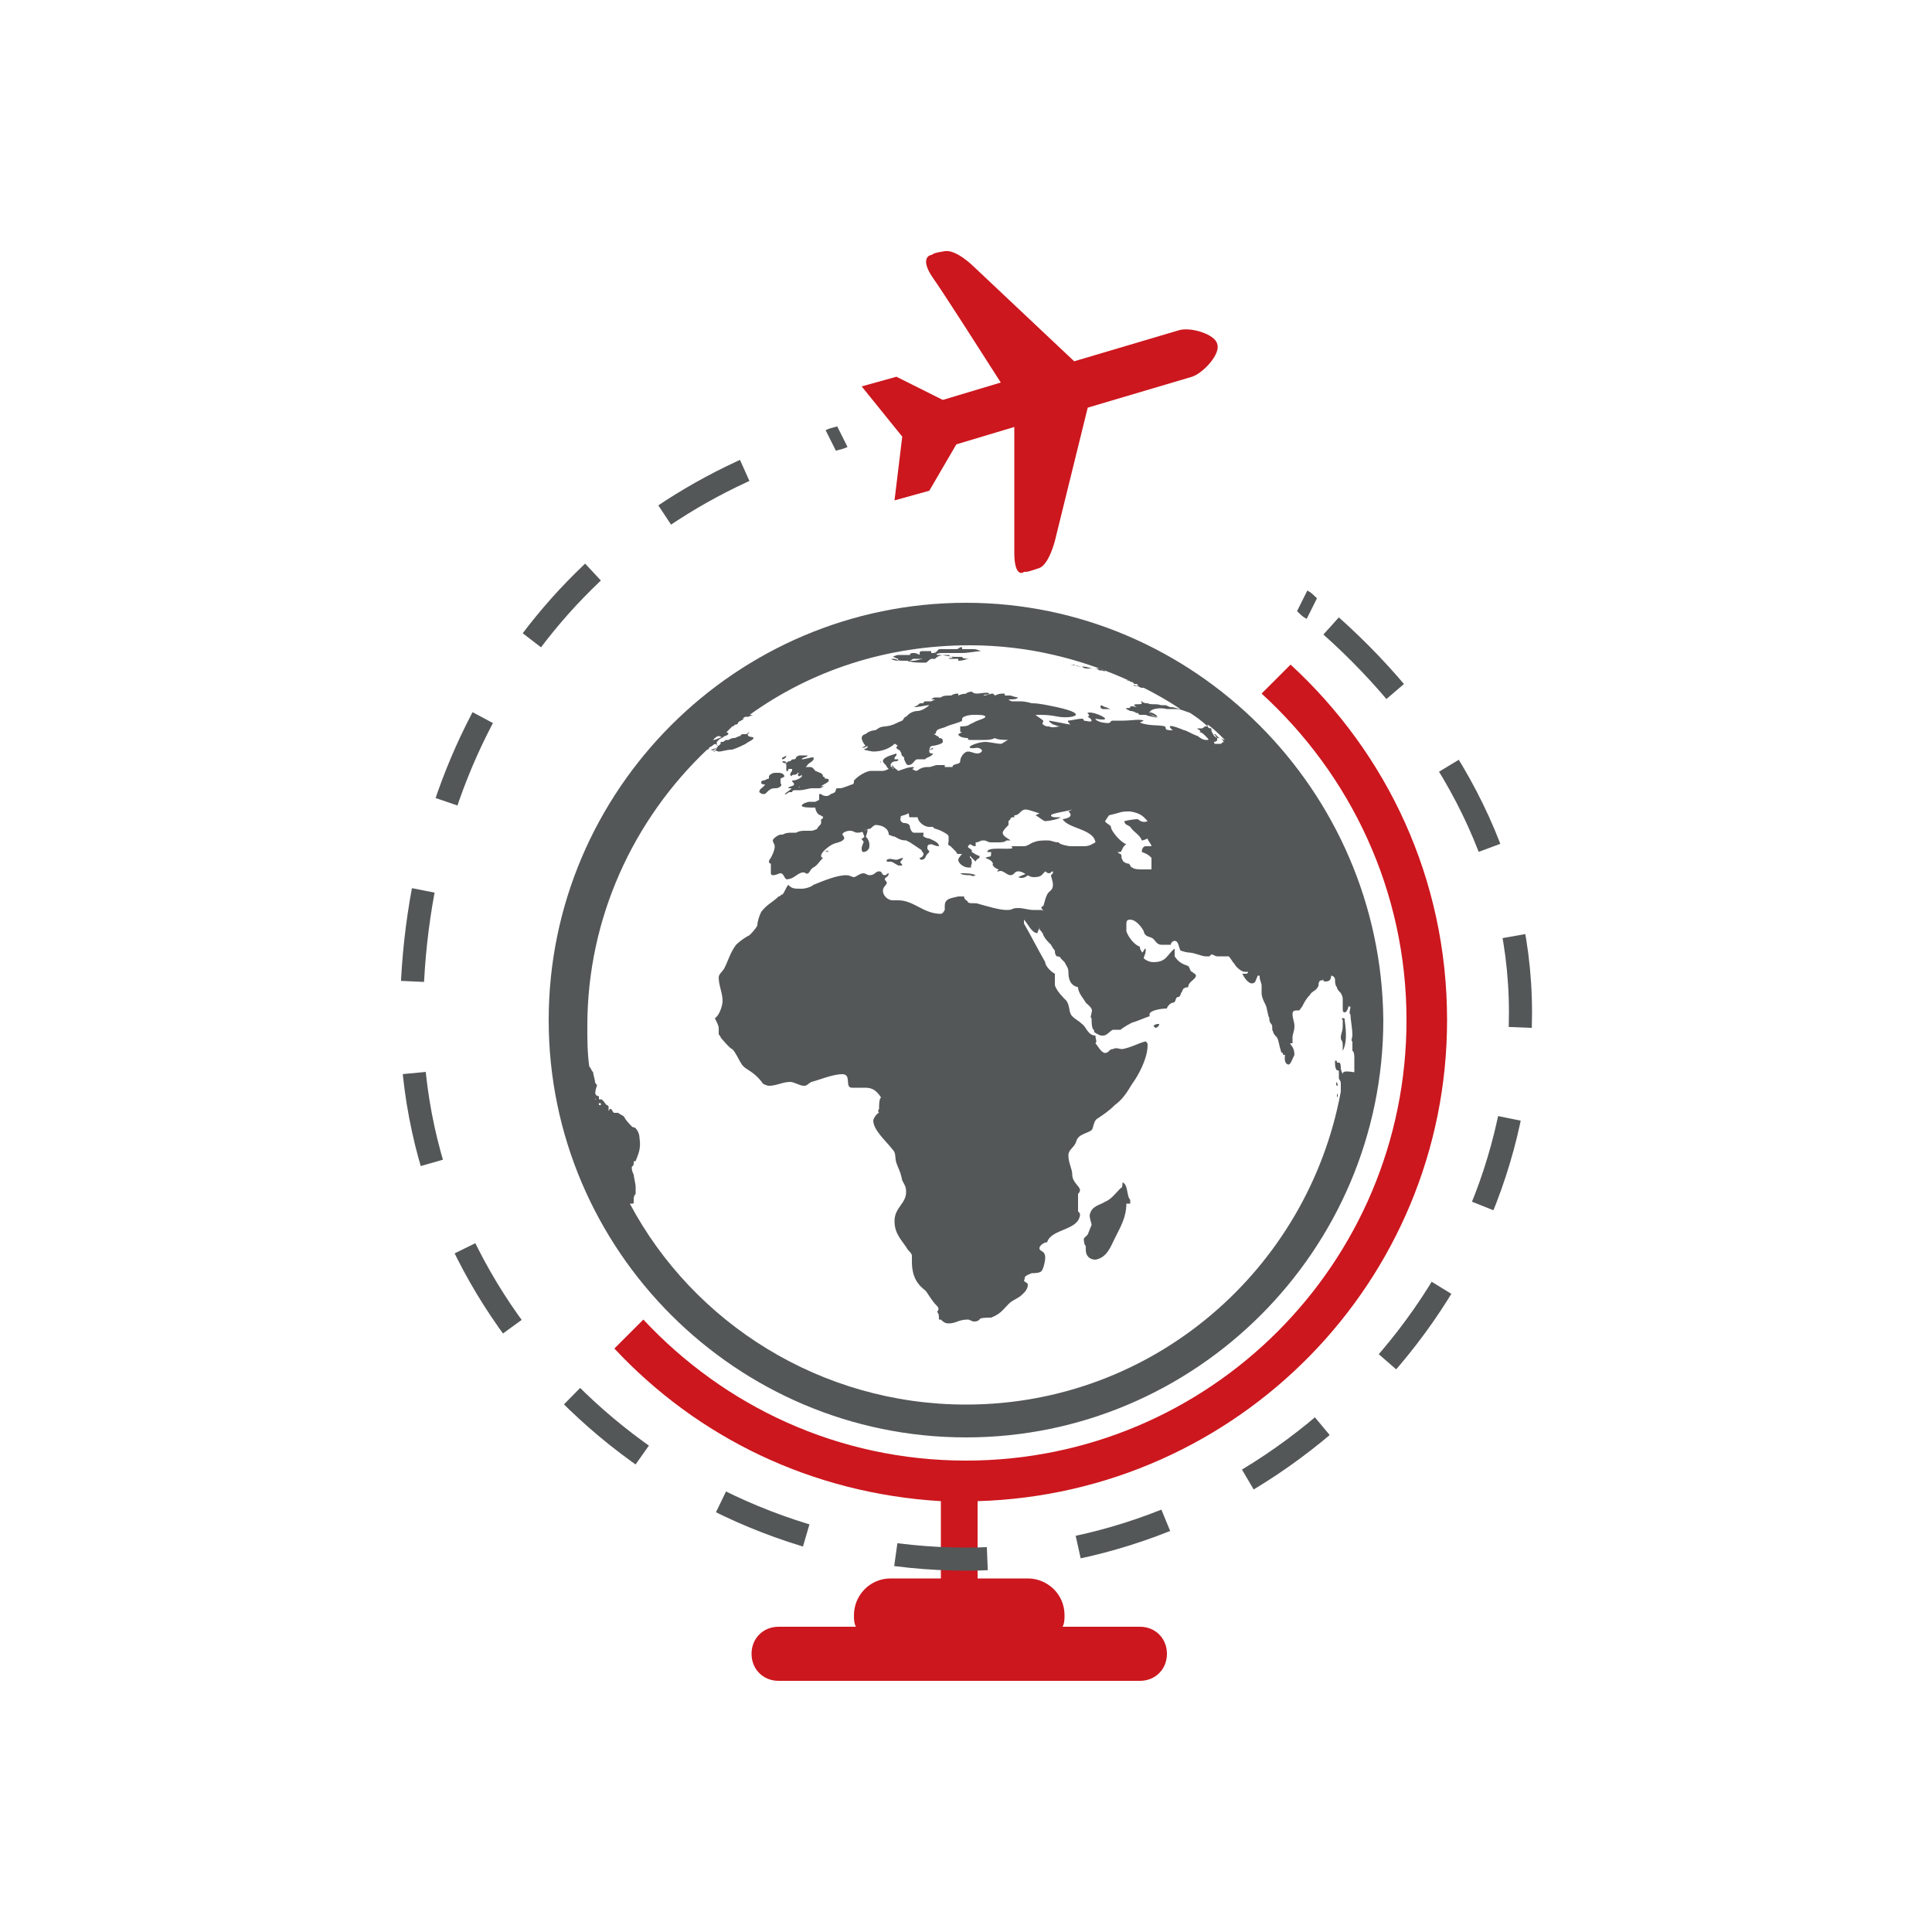 <?xml version="1.0" encoding="utf-8"?>
<!-- Generator: Adobe Illustrator 18.1.1, SVG Export Plug-In . SVG Version: 6.00 Build 0)  -->
<svg version="1.1" id="Layer_1" xmlns="http://www.w3.org/2000/svg" xmlns:xlink="http://www.w3.org/1999/xlink" x="0px" y="0px"
	 viewBox="0 0 100 100" style="enable-background:new 0 0 100 100;" xml:space="preserve">
<style type="text/css">
	.st0{fill:#545758;}
	.st1{fill:#CC171E;}
	.st2{fill:none;stroke:#545758;stroke-width:1.195;stroke-miterlimit:10;}
	.st3{fill:none;stroke:#545758;stroke-width:1.195;stroke-miterlimit:10;stroke-dasharray:4.747,4.747;}
</style>
<g>
	<path class="st1" d="M74.9,52.8c0-7.3-3.1-13.8-8.1-18.4l-1.5,1.5c4.6,4.2,7.5,10.2,7.5,16.9c0,12.6-10.2,22.8-22.8,22.8
		c-6.6,0-12.5-2.8-16.7-7.3l-1.5,1.5c4.3,4.6,10.2,7.5,16.9,7.9v4h-2.6c-1.1,0-1.9,0.9-1.9,1.9c0,0.2,0,0.4,0.1,0.6h-4
		c-0.8,0-1.4,0.6-1.4,1.4s0.6,1.4,1.4,1.4H59c0.8,0,1.4-0.6,1.4-1.4s-0.6-1.4-1.4-1.4h-4c0.1-0.2,0.1-0.4,0.1-0.6
		c0-1.1-0.9-1.9-1.9-1.9h-2.6v-4C64.1,77.3,74.9,66.3,74.9,52.8z"/>
	<g>
		<g>
			<g>
				<path class="st2" d="M67.4,31.1c0.2,0.1,0.3,0.3,0.5,0.4"/>
				<path class="st3" d="M68.9,32.4c5.6,5,9.8,11.9,9.8,20c0,15.4-13.4,28.3-28.7,28.3c-15.4,0-28.7-12.5-28.7-27.9
					c0-14.9,8.5-26.1,21.1-29.9"/>
				<path class="st2" d="M43,22.8c0.2-0.1,0.4-0.1,0.6-0.2"/>
			</g>
		</g>
	</g>
	<path class="st1" d="M53.8,29.4c0.5-0.2,0.8-1.4,0.8-1.4l1.7-6.9l5.4-1.6c0.6-0.2,1.5-1.2,1.3-1.7c-0.1-0.5-1.4-0.9-2-0.7l-5.4,1.6
		l-5.2-4.9c0,0-0.9-0.9-1.5-0.8c-0.6,0.1-0.5,0.1-0.7,0.2c-0.1,0-0.6,0.2,0.1,1.2c0.5,0.7,2.8,4.3,3.5,5.4l-3,0.9l-2.4-1.2L44.6,20
		l2.1,2.6l-0.4,3.3l1.8-0.5l1.4-2.4l3-0.9c0,1.3,0,5.6,0,6.5c0,1.2,0.4,1.1,0.5,1C53.2,29.6,53.2,29.6,53.8,29.4z"/>
	<g>
		<path class="st0" d="M58.2,34.9C58.3,34.9,58.3,34.9,58.2,34.9C58.3,34.9,58.3,34.9,58.2,34.9z"/>
		<path class="st0" d="M58.3,35L58.3,35L58.3,35L58.3,35z"/>
		<path class="st0" d="M58.1,61.2c0,0.1,0,0.3-0.1,0.3c-0.2,0.2-0.5,0.6-0.8,0.7c-0.3,0.2-0.7,0.2-0.8,0.7c0,0.2,0.1,0.4,0.1,0.5
			l-0.2,0.5l-0.2,0.2c0,0.1,0,0.3,0.1,0.4c0,0.1,0,0.1,0,0.2c0,0.3,0.2,0.5,0.5,0.5c0.6-0.1,0.8-0.7,1-1.1c0.3-0.6,0.6-1.1,0.6-1.8
			c0,0,0.1,0,0.2,0c0,0,0-0.1,0-0.2C58.3,61.9,58.4,61.3,58.1,61.2z"/>
		<path class="st0" d="M66.5,54.8c0,0.2,0.1,0.3,0.2,0.3s0.2-0.3,0.3-0.5c0-0.4-0.2-0.5-0.3-0.7C66.6,54.2,66.5,54.4,66.5,54.8z"/>
		<path class="st0" d="M69.2,56.6c0,0.1,0,0.2,0,0.2C69.3,56.7,69.2,56.6,69.2,56.6S69.2,56.5,69.2,56.6
			C69.2,56.5,69.2,56.5,69.2,56.6L69.2,56.6z"/>
		<path class="st0" d="M69.2,56.2c0.1,0,0-0.1,0-0.2l0,0l0,0C69.1,56.1,69.2,56.2,69.2,56.2z"/>
		<path class="st0" d="M59.3,36.7L59.3,36.7L59.3,36.7z"/>
		<path class="st0" d="M69.3,54.2C69.3,54.2,69.4,54.2,69.3,54.2L69.3,54.2z"/>
		<path class="st0" d="M63,38.2c0.1,0,0.1,0,0.2,0.1c-0.1-0.1-0.2-0.2-0.3-0.3c0,0,0,0-0.1,0C62.9,38,62.9,38.1,63,38.2z"/>
		<path class="st0" d="M56.9,34.7L56.9,34.7L56.9,34.7L56.9,34.7z"/>
		<path class="st0" d="M56,34.5c0.1,0,0.1,0,0.2,0.1C56.2,34.5,56.1,34.5,56,34.5c0.1,0.1,0.2,0.1,0.2,0.1S56.1,34.6,56,34.5
			c0.1,0.1,0.2,0.1,0.3,0.1l0,0h0.1c0.1,0,0.1,0,0.2,0c0.1,0,0.2,0,0.3,0.1l0,0H57c0.1,0,0.2,0.1,0.2,0c-0.1,0-0.2-0.1-0.3-0.1
			s-0.2,0-0.3,0C56.4,34.6,56.3,34.5,56,34.5c-0.1,0-0.5-0.1-0.6-0.1c0.1,0,0.1,0,0.2,0C55.7,34.5,55.9,34.5,56,34.5z"/>
		<path class="st0" d="M58.2,34.9L58.2,34.9L58.2,34.9L58.2,34.9z"/>
		<path class="st0" d="M46.5,34.1c-0.1,0.1,0.1,0.1,0.3,0.1h-0.1c0.1,0,0.1,0,0.3,0s0.2-0.1,0.3-0.1h0.1h0.1c0.1,0,0.2,0,0.3,0
			c-0.1,0-0.4,0.1-0.5,0.1H47c0,0.1,0.3,0,0.4,0c0.1,0,0.4,0,0.4,0c-0.1,0-0.2,0-0.3,0c0,0-0.2,0-0.4,0c0,0.1,0.5,0.1,0.8,0.1
			c0.1,0,0.1-0.1,0.3-0.2c0,0,0.1,0,0.2,0c0.1-0.1,0.2-0.2,0.6-0.2c0,0,0.1,0,0.2,0h-0.1c0,0,0.1,0.1,0.2,0.1c0,0.1-0.1,0-0.2,0.1
			c0.1,0,0.3,0,0.5,0c0,0,0,0,0,0.1c0.3,0,0.4-0.1,0.6-0.1c-0.1,0-0.4,0-0.4-0.1c-0.1,0-0.2,0-0.3,0l0,0c-0.1,0-0.1,0-0.2,0h0.1
			c-0.1,0-0.6-0.1-0.8-0.1h-0.1c0,0,0-0.1-0.1-0.1s-0.1,0-0.2,0c0,0,0,0,0-0.1c0,0-0.3,0-0.4,0c-0.1,0-0.2,0-0.2,0.1s0,0.1,0.1,0.1
			c-0.2,0-0.2-0.1-0.4-0.1c-0.1,0-0.2,0-0.2,0.1l0,0c-0.1,0-0.1,0-0.2,0H47c-0.2,0-0.3,0-0.5,0c-0.1,0-0.3,0.1-0.3,0.1
			C46.3,34,46.4,34.1,46.5,34.1C46.5,34,46.5,34,46.5,34.1z"/>
		<path class="st0" d="M48.4,33.8c0,0.1,0.2,0,0.3,0c0,0,0.4,0,0.5,0c0,0-0.1,0-0.2,0c0,0-0.1,0-0.2,0c0,0,0,0,0.1,0
			c0.2,0,0.4,0,0.6,0c0.1,0,0.2,0,0.3,0c0.3,0,0.8-0.1,1-0.1c-0.1,0-0.2-0.1-0.4-0.1c-0.1,0-0.2,0-0.3,0s-0.2,0-0.3,0c0,0,0,0,0-0.1
			h-0.1c0,0-0.1,0.1-0.2,0.1c0,0-0.3,0-0.4,0c-0.1,0-0.2,0-0.3,0l0,0c-0.1,0-0.1,0-0.2,0l0,0C48.5,33.7,48.5,33.7,48.4,33.8
			C48.4,33.7,48.3,33.7,48.4,33.8C48.3,33.8,48.3,33.8,48.4,33.8z"/>
		<path class="st0" d="M46.2,34.1L46.2,34.1L46.2,34.1L46.2,34.1L46.2,34.1c-0.2,0,0.1,0.1,0.3,0.1C46.4,34.1,46.3,34.1,46.2,34.1z"
			/>
		<path class="st0" d="M39.5,41.1c0.1,0,0.1,0,0.2-0.1c0.1-0.1,0.2-0.2,0.4-0.2c0.1,0,0.2,0,0.3-0.1s0-0.1,0-0.2c0-0.1,0-0.1,0-0.2
			l0.2-0.1c0-0.1-0.1-0.2-0.3-0.2c-0.1,0-0.1,0-0.2,0c-0.1,0-0.3,0.1-0.3,0.2c0,0,0,0,0,0.1c-0.1,0-0.2,0.1-0.3,0.1
			c0,0-0.1,0-0.1,0.1s0.1,0.1,0.2,0.1c-0.1,0.2-0.3,0.2-0.3,0.4C39.3,41,39.4,41.1,39.5,41.1z"/>
		<path class="st0" d="M40.5,39.3c0.1,0,0.2-0.1,0.2-0.2C40.6,39.2,40.4,39.2,40.5,39.3C40.4,39.3,40.4,39.3,40.5,39.3z"/>
		<path class="st0" d="M40.7,39.5L40.7,39.5C40.7,39.6,40.6,39.6,40.7,39.5L40.7,39.5c0,0.1,0,0.1,0,0.2c0,0,0,0,0,0.1v0.1h0.1
			c0,0,0,0,0-0.1c0,0,0.1,0,0.2,0v0.1c0,0-0.1,0.1-0.1,0.2c0,0.1,0.1,0,0.2,0c0.1,0,0.1,0,0.2-0.1h0.1c0,0-0.1,0-0.1,0.1
			s0.1,0.1,0.2,0v0.1c-0.1,0.1-0.3,0.2-0.5,0.2c0,0.1,0.1,0.1,0.1,0.2c0,0.1-0.3,0.1-0.3,0.2l0,0c0,0,0,0,0.1,0s0.1,0.1,0.3,0
			c0.1,0,0.1,0,0.2-0.1l0,0c0,0.1-0.2,0.1-0.4,0.1l-0.4,0.3l0,0h0.1c0,0,0.1-0.1,0.2-0.1H41c0-0.1,0.1-0.1,0.2-0.1
			c0.1,0,0.1,0,0.2,0c0.2,0,0.5-0.1,0.6-0.1c0.2,0,0.3,0,0.4,0c0.1,0,0.2-0.1,0.3-0.1l0,0c-0.1,0-0.1,0-0.2,0
			c0.1-0.1,0.4-0.2,0.4-0.3s-0.1-0.1-0.2-0.1c-0.1,0-0.1,0-0.1,0s0,0,0.1,0c0,0-0.1,0-0.1,0.1l0,0c0,0,0.1,0,0.1-0.1
			s-0.1-0.1-0.1-0.1c0-0.2-0.2-0.2-0.4-0.3c-0.1-0.1-0.1-0.2-0.3-0.2c-0.1,0-0.1,0-0.2,0l0.1-0.1c0-0.1,0.4-0.2,0.3-0.4
			c-0.2,0-0.4,0.1-0.6,0.1l0,0c0-0.1,0.3-0.1,0.3-0.2h-0.1c-0.1,0-0.2,0-0.3,0s-0.2,0.1-0.2,0.1s0,0.1-0.1,0.1s-0.1,0-0.2,0.1l0,0
			C40.8,39.4,40.8,39.4,40.7,39.5C40.7,39.4,40.6,39.4,40.7,39.5c0-0.1-0.1-0.1-0.2-0.1C40.5,39.5,40.6,39.5,40.7,39.5z"/>
		<path class="st0" d="M41,40.1L41,40.1C40.9,40.1,40.9,40.2,41,40.1C40.9,40.2,41,40.2,41,40.1C41,40.2,41,40.2,41,40.1z"/>
		<g>
			<path class="st0" d="M50,31.2c-11.9,0-21.6,9.7-21.6,21.6S38.1,74.4,50,74.4s21.6-9.7,21.6-21.6C71.5,40.9,61.8,31.2,50,31.2z
				 M62.5,37.5c0.3,0.2,0.6,0.5,0.9,0.8c-0.1,0-0.2-0.1-0.2-0.1c0.1,0.1,0.2,0.3,0.1,0.2c0,0,0,0-0.1,0.1c-0.2,0-0.2,0-0.3,0
				s0-0.1-0.1-0.1c0,0,0.2,0,0.2-0.1c0,0,0,0,0-0.1c0,0-0.2-0.1-0.2-0.2c-0.1-0.1-0.1-0.2-0.1-0.3C62.5,37.7,62.5,37.6,62.5,37.5
				C62.4,37.6,62.4,37.6,62.5,37.5z M69.5,55.6C69.5,55.6,69.4,55.5,69.5,55.6c-0.1-0.2-0.1-0.3-0.1-0.3l0,0c0-0.1,0-0.3-0.1-0.3
				s0,0-0.1,0c0-0.1,0-0.1-0.1-0.1l0,0V55c0,0.1,0,0.3,0.1,0.4c0.1,0,0.1,0,0.1,0.1s0,0.2,0,0.3s0.1,0.1,0.1,0.3c0,0.1,0,0.3,0,0.3
				l0,0c0,0,0,0,0,0.1c-1.7,9.2-9.7,16.2-19.4,16.2c-7.5,0-14.1-4.2-17.4-10.4h0.1c0.1,0,0.1,0,0.1-0.1v-0.1c0-0.1,0-0.2,0.1-0.3
				v-0.2c0-0.1,0-0.1,0-0.1s0,0,0-0.1s-0.1-0.5-0.1-0.6c-0.1-0.2-0.1-0.3-0.1-0.4c0.1-0.1,0.1-0.1,0.1-0.2c0-0.1,0-0.1,0.1-0.1
				c0.1-0.3,0.3-0.6,0.2-1.2c0-0.2-0.1-0.4-0.2-0.5c-0.1-0.1-0.1,0-0.2-0.1c-0.1-0.1-0.3-0.3-0.4-0.5c-0.1-0.1-0.2-0.1-0.3-0.2
				c-0.1,0-0.1,0-0.2,0s-0.1-0.2-0.2-0.2s0,0-0.1,0.1l0,0c0-0.1,0-0.1,0-0.2c0-0.1-0.1-0.1-0.1-0.1c-0.1-0.1-0.2-0.3-0.3-0.3
				c-0.1,0-0.1,0-0.1,0c0-0.1,0-0.1,0-0.1v-0.1c0,0,0,0.1-0.1,0c-0.1,0,0,0-0.1-0.1l0,0c-0.1,0,0,0.1,0,0.2c0,0.1,0.1,0.3,0.2,0.3
				h0.1v0.1v0.1v-0.1c-0.1,0,0,0-0.1,0c0-0.1,0-0.1-0.1-0.2c0,0,0,0-0.1-0.1c0-0.2,0-0.5,0.1-0.7c0-0.1-0.1-0.1-0.1-0.2
				c0-0.1-0.1-0.4-0.1-0.5c-0.1-0.1-0.1-0.2-0.2-0.3c-0.1-0.7-0.1-1.4-0.1-2.1c0-5.6,2.4-10.7,6.2-14.3c0,0,0.1,0,0.1-0.1
				c0.2-0.1,0.3-0.2,0.5-0.4c0.1-0.1,0.2-0.1,0.3-0.2c-0.1,0-0.4,0.2-0.6,0.2c0.1-0.1,0.2-0.2,0.3-0.2s0.1,0.1,0.3,0
				c0.1,0,0.2-0.1,0.2-0.1c0-0.1-0.1-0.1-0.2-0.1l0,0c0,0,0,0,0.1,0c0.1-0.1,0.1-0.1,0.1-0.1l0,0c0.1-0.1,0.1-0.1,0.2-0.2
				c0.1,0,0.1-0.1,0.2-0.1l0,0c0,0,0.1,0,0.1-0.1c0.1-0.1,0.2-0.1,0.3-0.2h-0.1c0.1,0,0.1-0.1,0.2-0.1c0,0,0,0,0.1,0S38.9,37,39,37
				h-0.1l0,0c0,0,0,0-0.1,0c3.2-2.3,7.1-3.6,11.4-3.6c3,0,5.8,0.7,8.4,1.9c-0.1,0-0.1,0-0.2-0.1h-0.1c0,0,0.4,0.1,0.4,0.2h0.1
				c0,0,0.1,0,0.1,0.1c-0.1,0-0.3-0.1-0.2,0c0,0,0,0,0.1,0s0.1,0.1,0.1,0c0,0,0.1,0.1,0.2,0.1h0.1c0.6,0.3,1.3,0.7,1.9,1.1
				c-0.1,0-0.3-0.1-0.5-0.1c-0.1,0-0.2-0.1-0.3-0.1c-0.2,0-0.1,0-0.2,0c-0.3-0.1-0.5,0-0.7-0.1c-0.1,0-0.2,0-0.3-0.1
				c-0.1,0-0.1,0-0.1,0s0.1,0,0.1,0.1s-0.4,0-0.4,0.1c0,0,0.1,0.1,0.2,0.1c-0.1,0-0.4-0.1-0.4,0l0,0c0,0.1-0.3,0-0.2,0.1l0.2,0.1
				c0,0,0.2,0,0.3,0.1c0.2,0,0.1,0.1,0.2,0.1h0.2h0.1c0.2,0.1,0.5,0.1,0.7,0.2l0,0c-0.2-0.1-0.5-0.2-0.5-0.3c0-0.2,0.5-0.3,0.9-0.2
				c0.1,0,0.2,0,0.4,0c0.1,0,0.1,0,0.1,0c0.2,0,0.4,0.1,0.7,0.2l0,0c0.3,0.2,0.6,0.4,0.9,0.7l0,0l0,0c-0.1,0-0.1,0-0.1,0
				c-0.1,0-0.1,0.1-0.2,0.1c-0.1,0-0.2,0-0.2,0c-0.1,0,0.1,0.1,0.1,0.1c0.1,0.1-0.1,0.1,0,0.1s0.2,0.1,0.3,0.2
				c0.2,0.2,0.2,0.2,0,0.2c-0.1,0-0.3-0.1-0.4-0.2c-0.3-0.1-0.6-0.3-0.7-0.3c-1.2-0.5-0.6,0-0.6,0c-0.5,0-0.3-0.1-0.4-0.2
				c-0.3-0.1-0.8,0-1.3-0.2l0.2-0.1c-0.2-0.1-0.6,0-1.1,0c-0.2,0-0.3,0-0.5,0s0,0.2-0.5,0.1c-0.1,0-0.4-0.1-0.4-0.2
				c0,0,0.5,0.1,0.5,0s-0.7-0.4-0.9-0.3c-0.1,0,0.2,0.1,0,0.2c0,0,0.2,0.1,0.2,0.2c0,0.1-0.3,0-0.4,0c0,0,0-0.1-0.1-0.1
				c-0.2,0-0.6,0.1-0.7,0.1c-0.1,0,0.1,0.2,0.1,0.2c-0.1,0-0.5-0.1-1.1-0.2c0,0.1,0.1,0.1,0.2,0.2c0.1,0,0.2,0.1,0.4,0.1
				c-0.2,0-0.4,0.1-0.6,0c-0.1,0-0.2,0-0.3-0.1c-0.1,0,0-0.1,0-0.2c-0.1-0.1-0.3-0.2-0.4-0.3c0.5,0,0.7,0,1.2,0.1
				c0.6,0.1,1.7-0.1-0.1-0.5c-0.5-0.1-0.9-0.2-1.3-0.2c0,0-0.3-0.1-0.6-0.1c0,0-0.3,0-0.4,0c0,0-0.1,0-0.2-0.1c0.3,0,0.4,0,0.5-0.1
				c-0.1,0-0.4-0.1-0.4-0.1c-0.1,0-0.1,0-0.2,0C52,36,52,36,52,35.9c-0.2,0-0.3,0-0.5,0.1c0,0,0,0-0.1-0.1c-0.2,0-0.3,0.1-0.5,0.1
				c0.1-0.1,0.2,0,0.3-0.1c0-0.1-0.5,0-0.6,0s-0.2,0-0.3-0.1c0,0-0.2,0-0.3,0.1c0,0,0.1,0,0.2,0c-0.2,0-0.4,0-0.6,0.1c0,0,0,0,0-0.1
				c-0.3,0-0.3,0.1-0.4,0.1l0,0c-0.2,0-0.4,0-0.5,0.1h0.1c-0.1,0-0.3,0-0.4,0c-0.1,0-0.2,0.1-0.2,0.1c0.1,0,0.1,0,0.2,0l-0.2,0.1
				c-0.1,0,0,0-0.2,0c0,0,0,0-0.1,0c0,0-0.1,0-0.1,0.1h-0.1c-0.1,0-0.1,0-0.2,0.1c0,0-0.1,0,0,0l-0.2,0.1c0.3,0,0.6-0.1,0.8-0.1
				c-0.1,0.1-0.4,0.3-0.6,0.3c-0.2,0-0.4,0.1-0.5,0.2l-0.1,0.1c-0.1,0-0.1,0.1-0.2,0.2c-0.3,0.1-0.5,0.3-1,0.3c0.1,0,0.1,0,0.2,0
				c-0.4,0-0.4,0.1-0.6,0.2c-0.2,0-0.4,0.1-0.5,0.2c-0.1,0-0.2,0.1-0.2,0.2c0,0.1,0.1,0.3,0.2,0.4l-0.2,0.1c0.1,0,0.2,0,0.3-0.1
				c0,0,0,0,0,0.1l-0.2,0.1c0,0,0.4,0.1,0.5,0.1c0.5,0,0.9-0.2,1.1-0.4c0.1,0,0.1,0.1,0.2,0.1c0,0-0.1,0-0.1,0.1s0.2,0.1,0.2,0.2
				c0.1,0.1,0,0.2,0.2,0.3c0,0,0,0,0,0.1c0,0,0.1,0.3,0.2,0.3c0.3,0,0.3-0.3,0.5-0.3c0.1,0,0.3,0,0.4,0c0-0.1,0.3-0.1,0.4-0.3
				c-0.1,0-0.2,0-0.2-0.1s0-0.3,0.2-0.3c0.1,0,0.5-0.1,0.5-0.2c0-0.1,0-0.2-0.2-0.2c0,0,0-0.1-0.1-0.1c0,0-0.1-0.1-0.2-0.1
				c0.2,0,0.1-0.1,0.2-0.2c0.1-0.1,0.3-0.1,0.5-0.2c0.2-0.1,0.7-0.2,0.8-0.3c0,0,0,0,0-0.1s0.3-0.2,0.6-0.2s0.6,0,0.6,0.1
				s-0.5,0.2-0.6,0.3c-0.3,0.1-0.2,0.2-0.7,0.2v0.2c0,0.1,0,0.1,0.1,0.1L49.6,38c0,0.1,0.2,0.2,0.5,0.2c0,0.1,0,0.1,0.2,0.1
				s0.3,0,0.6,0c0.2,0,0.4,0,0.6-0.1c0.1,0.1,0.6,0.1,0.7,0.1c-0.1,0-0.3,0.2-0.4,0.2c-0.2,0-0.6-0.1-0.8-0.1
				c-0.3,0-0.9,0.2-0.8,0.3c0.2,0.1,0.4-0.1,0.6,0.1c0.1,0.1-0.1,0.2-0.2,0.2c-0.2,0-0.3-0.1-0.5-0.1s-0.4,0.3-0.4,0.5
				s-0.4,0.1-0.4,0.3c-0.1,0-0.3,0-0.4,0c0,0,0,0,0-0.1c-0.1,0-0.2,0-0.4,0c-0.1,0-0.3,0.1-0.4,0.1c-0.2,0-0.3,0-0.5,0.1
				c0,0-0.1,0.1-0.2,0.1l-0.2-0.1c0,0,0.1,0,0.1-0.1c-0.3,0-0.5,0.1-0.8,0.2c0,0-0.3-0.2-0.3-0.3c-0.1,0,0.1,0.2,0,0.2
				c0,0,0,0,0-0.1c-0.1,0-0.1,0-0.1-0.1s0.1-0.2,0.3-0.2c0,0,0.1,0,0.1-0.1l0,0c-0.1,0-0.2,0-0.2,0c0-0.1,0-0.1,0.1-0.2
				c0,0,0,0,0-0.1c-0.3,0.1-0.7,0.2-0.7,0.4c0,0.1,0.2,0.2,0.2,0.3l0.1,0.1c0,0-0.2,0.1-0.3,0.1s-0.2,0-0.3,0h-0.1c-0.1,0,0,0-0.2,0
				c-0.3,0-0.7,0.3-0.8,0.4l-0.1,0.1c0,0.1,0,0.2-0.1,0.2c0,0-0.5,0.2-0.6,0.2c0,0-0.1,0-0.2,0c-0.1,0.2,0,0.2-0.3,0.3
				c0,0-0.1,0.1-0.2,0.1c-0.1,0-0.2,0-0.3-0.1h-0.1c0,0,0,0,0,0.1v0.1c0,0,0,0,0,0.1l-0.2,0.1c-0.1,0-0.2,0-0.3,0s-0.4,0.1-0.4,0.2
				l0,0c0,0.1,0.4,0.1,0.6,0.1h0.1c0,0.1,0.1,0.4,0.3,0.4c0,0.1,0.1,0,0.1,0.1c0,0,0,0.1-0.1,0.1l0,0v0.2c0,0.1-0.2,0.2-0.2,0.3
				c0,0-0.2,0.1-0.3,0.1s-0.2,0-0.3,0c-0.2,0-0.3,0-0.5,0.1c0,0-0.1,0-0.2,0c-0.2,0-0.3,0-0.5,0.1c-0.1,0-0.1,0-0.1,0
				c-0.1,0-0.4,0.2-0.4,0.3s0.1,0.2,0.1,0.3c0,0.2-0.1,0.4-0.2,0.6c0,0-0.1,0.1-0.1,0.2c0,0.1,0.1,0.1,0.1,0.1c0,0.2,0,0.3,0,0.5
				c0,0,0,0.1,0.1,0.1c0.2,0,0.3-0.1,0.4-0.1c0.2,0,0.2,0.4,0.4,0.3c0.2,0,0.4-0.2,0.6-0.3c0,0,0.2-0.1,0.3,0l0,0
				c0.2,0.1,0.2-0.2,0.4-0.3s0.3-0.3,0.5-0.5c0,0-0.1,0-0.1-0.1c0-0.2,0.4-0.5,0.6-0.6c0.2-0.1,0.5-0.1,0.6-0.3c0,0,0-0.1-0.1-0.2
				c0-0.1,0.2-0.2,0.4-0.2s0.2,0.1,0.4,0.1c0.3,0,0.4-0.2,0.6-0.2c0.1,0,0.1-0.1,0.3-0.2c0.4,0,0.7,0.2,0.7,0.5c0,0,0.2,0.1,0.3,0.1
				c0.2,0.1,0.3,0.2,0.6,0.2l0.2,0.1l0.6,0.4c0,0.1,0.1,0.1,0.1,0.2c0,0.1-0.1,0.2-0.2,0.2c0,0,0,0.1,0.1,0.1c0.2,0,0.2-0.2,0.3-0.3
				l0.1-0.1c0-0.1-0.1-0.1-0.1-0.2c0-0.1,0-0.2,0.2-0.2c0.1,0,0.2,0.1,0.4,0.1c0-0.2-0.3-0.3-0.5-0.4c-0.1,0-0.4-0.1-0.3-0.2
				c0,0,0,0,0-0.1c-0.2,0-0.3,0-0.5,0c-0.1,0-0.2-0.2-0.2-0.3s-0.1-0.2-0.3-0.2c-0.1,0-0.2-0.1-0.2-0.2c0,0,0-0.1,0.1-0.1h-0.1
				c0-0.1,0.3-0.1,0.4-0.2c0.1,0,0,0.2,0.1,0.2s0.2,0,0.4,0c0,0.2,0.3,0.5,0.6,0.5c0,0,0.1,0,0.2,0c0,0.1,0.2,0.1,0.4,0.2
				c0.2,0.1,0.4,0.2,0.4,0.3s0,0.1,0,0.2c0,0.2-0.1,0.2,0.1,0.3c0.1,0.1,0.2,0.2,0.3,0.3c0,0,0,0.1,0.1,0.1s0.2,0,0.2,0
				s-0.2,0.2-0.2,0.3c0,0.2,0.3,0.4,0.5,0.4c0,0,0.1,0,0.2,0c-0.1,0,0-0.2,0-0.2c0-0.1,0-0.3-0.1-0.3c0,0,0,0,0-0.1
				c0,0,0.2,0.2,0.3,0.3l0,0c0-0.1,0.2-0.2,0.2-0.2v-0.1c-0.1,0-0.4-0.2-0.4-0.2V44c-0.1-0.1-0.2-0.1-0.2-0.2l0.1-0.1
				c0.1,0,0.1,0.1,0.3,0.1c0-0.1,0-0.1,0-0.2c0.2,0,0.2-0.1,0.4-0.1s0.2,0.1,0.4,0.1s0.2,0,0.4,0c0.1,0,0.3,0,0.4-0.1
				c0,0,0.1,0,0.2,0c-0.1-0.1-0.4-0.2-0.4-0.4c0-0.1,0.2-0.3,0.3-0.4c0-0.1,0-0.1,0-0.2c0,0,0,0,0.1-0.1c0-0.1,0.1-0.1,0.2-0.1v-0.1
				c0.3,0,0.3-0.3,0.6-0.3c0.1,0,0.4,0.1,0.7,0.2l-0.2,0.1c0.2,0.1,0.4,0.3,0.5,0.3c0.2,0,0.7-0.1,0.8-0.2h-0.3c0,0-0.2,0-0.2-0.1
				s0.8-0.2,1.1-0.3L55.3,42c0,0,0.4,0.3-0.3,0.4c0.3,0.5,1.6,0.5,1.7,1.2l0,0l0,0c-0.2,0.1-0.3,0.2-0.6,0.2c-0.2,0-0.4,0-0.7,0
				c-0.1,0-0.6-0.1-0.6-0.2c-0.3,0-0.3-0.1-0.6-0.1c-0.2,0-0.5,0-0.7,0.1c-0.1,0-0.3,0.2-0.5,0.2c-0.1,0-0.2,0-0.4,0h-0.3
				c0,0,0.1,0,0.1,0.1c-0.2,0.1-1.3-0.1-1.3,0.2c0,0,0.1,0,0.2,0v0.1c0,0.2-0.1,0.1-0.3,0.2c0.2,0.1,0.3,0.1,0.4,0.3
				c-0.1,0.1,0.2,0.3,0.3,0.3l-0.1,0.1h0.1c0.2-0.1,0.4,0.2,0.6,0.2c0.2,0,0.2-0.2,0.4-0.2c0.3,0,0.5,0.3,0.8,0.3
				c0.4,0,0.4-0.1,0.6-0.3c0,0,0.1,0.1,0.2,0.1c0.1,0,0.1-0.1,0.2-0.1v0.1l-0.1,0.1c0,0.1,0.1,0.3,0.1,0.5c0,0.3-0.2,0.3-0.3,0.5
				s-0.1,0.3-0.2,0.6c0,0-0.1,0-0.1,0.1c0,0,0.1,0.1,0.1,0.2c0,0,0-0.1-0.1-0.1c-0.2,0-0.2,0-0.4,0c-0.3,0-0.5-0.1-0.8-0.1
				c-0.4,0-0.2,0.1-0.6,0.1c-0.4,0-1-0.2-1.4-0.3c-0.2-0.1-0.5,0-0.6-0.1c0-0.1-0.2-0.1-0.2-0.3c-0.1,0-0.2,0-0.3,0l0,0
				c-0.4,0.1-0.7,0.1-0.7,0.5c0,0.1,0,0.2,0,0.2s-0.1,0.2-0.2,0.2c-0.9,0-1.4-0.7-2.2-0.7c-0.1,0-0.2,0-0.3,0
				c-0.2,0-0.5-0.2-0.5-0.5c0-0.2,0.2-0.3,0.2-0.4c0-0.1-0.1-0.1-0.1-0.2c0-0.1,0.2-0.1,0.2-0.3c-0.1,0-0.1,0.1-0.2,0.1
				c-0.2,0-0.1-0.2-0.3-0.2s-0.2,0.2-0.5,0.2c-0.1,0-0.2-0.1-0.3-0.1c-0.2,0-0.4,0.2-0.5,0.2s-0.2-0.1-0.4-0.1
				c-0.5,0-1.2,0.3-1.7,0.5C42,45.9,41.7,46,41.5,46c-0.4,0-0.5,0-0.7-0.2c-0.1,0.1-0.2,0.4-0.3,0.5c-0.1,0-0.1,0.1-0.2,0.1
				c-0.3,0.3-0.6,0.4-0.9,0.8c-0.1,0.2-0.2,0.5-0.2,0.7c-0.1,0.2-0.3,0.4-0.4,0.5c-0.2,0.1-0.5,0.3-0.7,0.5
				c-0.3,0.4-0.4,0.8-0.6,1.2c-0.1,0.2-0.3,0.3-0.3,0.5c0,0.4,0.2,0.8,0.2,1.2c0,0.3-0.2,0.8-0.4,0.9c0.1,0.2,0.2,0.4,0.2,0.5
				s0,0.2,0,0.3l0,0c0,0.1,0.1,0.1,0.1,0.2c0,0,0.5,0.6,0.6,0.6c0.2,0.2,0.3,0.5,0.5,0.8s0.6,0.3,1.1,1c0,0,0.2,0.1,0.3,0.1
				c0.4,0,0.7-0.2,1.1-0.2c0.2,0,0.5,0.2,0.7,0.2s0.2-0.1,0.4-0.2c0.4-0.1,1.1-0.4,1.6-0.4s0.1,0.7,0.5,0.7c0.1,0,0.5,0,0.7,0
				c0.4,0,0.6,0.2,0.8,0.5c-0.1,0.1-0.1,0.4-0.1,0.6c0,0-0.1,0.1,0,0.2c-0.1,0-0.3,0.3-0.3,0.4c0,0.5,0.7,1.1,1,1.5
				c0.2,0.2,0.1,0.4,0.2,0.7c0.1,0.3,0.2,0.4,0.3,0.9c0.1,0.2,0.2,0.3,0.2,0.6c0,0.6-0.6,0.8-0.6,1.5s0.4,1,0.7,1.5
				c0.1,0.1,0.2,0.2,0.2,0.3c0,0.1,0,0.2,0,0.3c0,0.8,0.3,1.2,0.7,1.5c0.1,0.1,0.3,0.5,0.6,0.8c0.1,0.1,0.1,0.2,0,0.3
				c0.1,0.1,0.1,0.2,0.1,0.4c0,0,0,0,0.1,0c0.1,0.1,0.2,0.2,0.4,0.2c0.4,0,0.5-0.2,1-0.2c0.1,0,0.2,0.1,0.3,0.1s0.2,0,0.3-0.1
				c0-0.1,0.4-0.1,0.6-0.1c0.5-0.2,0.6-0.4,0.9-0.7c0.2-0.2,0.3-0.2,0.6-0.4c0.1-0.1,0.4-0.3,0.4-0.6c0-0.1-0.1-0.1-0.2-0.2
				c0.1-0.2-0.1-0.2,0.4-0.4c0.1,0,0.4,0,0.5-0.1s0.2-0.5,0.2-0.7c0-0.4-0.3-0.3-0.3-0.5c0-0.1,0.2-0.3,0.4-0.3
				c0.2-0.7,1.6-0.6,1.7-1.4c0-0.1,0-0.1-0.1-0.2c0-0.2,0-0.4,0-0.7c0-0.1,0-0.2,0-0.2s0.1-0.1,0.1-0.2c0-0.2-0.4-0.4-0.4-0.8
				c0-0.3-0.2-0.6-0.2-1c0-0.3,0.3-0.4,0.4-0.7c0.1-0.4,0.5-0.4,0.8-0.6c0.1-0.1,0.1-0.5,0.3-0.6c0.3-0.2,0.6-0.4,0.9-0.7
				c0.4-0.3,0.6-0.6,0.9-1.1c0.3-0.4,0.8-1.3,0.8-2c0-0.1,0-0.1-0.1-0.2c-0.4,0.1-0.7,0.3-1.2,0.4c-0.2,0-0.3-0.1-0.5,0
				c-0.2,0-0.2,0.2-0.4,0.2s-0.4-0.4-0.5-0.5c0.1-0.1,0-0.2,0-0.4c-0.4,0-0.5-0.5-0.7-0.6c-0.2-0.2-0.3-0.2-0.5-0.4
				s-0.1-0.5-0.3-0.8c-0.2-0.2-0.5-0.5-0.6-0.8c0-0.2,0-0.4,0-0.6c-0.2-0.1-0.5-0.4-0.5-0.6c-0.4-0.7-0.7-1.3-1.1-2c0,0,0-0.1,0-0.2
				c0.2,0.2,0.4,0.7,0.7,0.7c0-0.1,0.2-0.4,0.2-0.6c0,0.1-0.1,0.3-0.1,0.4c0,0,0.2,0.2,0.2,0.3c0.1,0.2,0.2,0.3,0.4,0.5
				c0,0,0.1,0.2,0.2,0.3c0,0.1,0,0.2,0.1,0.3c0,0,0.2,0,0.2,0.1c0,0,0.1,0.1,0.2,0.2c0.1,0.2,0.2,0.3,0.2,0.5c0,0.4,0.1,0.7,0.5,0.8
				c0,0.3,0.3,0.6,0.4,0.8c0.1,0.1,0.4,0.3,0.3,0.5c0,0.1-0.1,0.3,0,0.3c0,0.2,0,0.5,0.1,0.6s0,0.1,0,0.1s0.3,0.2,0.4,0.2h0.1
				c0.2,0,0.3-0.2,0.5-0.3c0.2,0,0.3,0,0.4,0c0.1-0.1,0.6-0.4,0.7-0.4c0.3-0.1,0.5-0.2,0.8-0.3v-0.1c0-0.2,0.6-0.3,0.9-0.3
				c0-0.1,0.2-0.3,0.3-0.3c0.2,0,0.1-0.3,0.3-0.3c0.1,0,0.1-0.2,0.2-0.3c0-0.1,0.1-0.2,0.3-0.2c0-0.3,0.4-0.4,0.4-0.6
				c0-0.1-0.1-0.1-0.2-0.2l0,0c-0.1,0-0.1-0.2-0.2-0.3c-0.3-0.1-0.5-0.2-0.7-0.5c0-0.1,0-0.3,0-0.4c-0.4,0.3-0.4,0.7-1.1,0.7
				c-0.2,0-0.4-0.1-0.5-0.2c0-0.1,0.1-0.2,0.1-0.4v-0.1c-0.1,0-0.1,0.2-0.2,0.2c0-0.1-0.1-0.1-0.1-0.3c-0.3-0.1-0.6-0.5-0.7-0.8
				c0-0.1,0-0.2,0-0.3c0-0.2,0-0.3,0.2-0.3c0.3,0,0.6,0.4,0.7,0.6c0,0,0,0.1,0.1,0.2c0.1,0.1,0.3,0.1,0.4,0.2
				c0.1,0.1,0.2,0.3,0.4,0.3s0.4,0,0.5,0c0-0.1,0.1-0.2,0.2-0.2c0.2,0,0.2,0.3,0.3,0.5c0,0,0.3,0.1,0.4,0.1c0.3,0,0.7,0.2,0.9,0.2
				l0,0c0.1,0,0.1,0,0.2,0c0,0,0,0,0.1-0.1c0.1,0,0.2,0.1,0.3,0.1s0.2,0,0.3,0s0.2,0,0.3,0c0.1,0.1,0.2,0.3,0.3,0.4
				c0.1,0.2,0.4,0.4,0.5,0.4s0.1,0,0.2,0c0,0,0,0.1-0.1,0.1s-0.1,0-0.2,0c0.1,0.2,0.3,0.5,0.5,0.5s0.2-0.2,0.3-0.4c0,0,0,0,0.1,0
				v0.1c0,0.1,0.1,0.3,0.1,0.4c0,0.1,0,0.1,0,0.3l0,0v0.1c0,0.2,0.1,0.4,0.2,0.6c0.1,0.2,0.1,0.5,0.2,0.7c0,0.1,0,0.2,0.1,0.3
				s0,0.3,0.1,0.4c0,0.1,0.1,0.2,0.2,0.3c0.1,0.2,0.1,0.4,0.2,0.7c0,0,0,0.1,0.1,0.1c0,0.1,0,0.1,0.1,0.1s0.1-0.1,0.1-0.2
				c0-0.1,0-0.1,0.1-0.1s0-0.3,0.1-0.3h0.1l0,0c0-0.1,0-0.2,0-0.3c0-0.2,0.1-0.3,0.1-0.6c0-0.2-0.1-0.4-0.1-0.6
				c0-0.2,0.1-0.2,0.3-0.2c0.1,0,0.1-0.1,0.2-0.2c0.1-0.2,0.2-0.4,0.4-0.6c0.1-0.2,0.3-0.2,0.4-0.4c0.1-0.1,0-0.2,0.1-0.3
				c0-0.1,0.1,0,0.2-0.1c0,0.1,0,0.1,0.1,0.1s0.3,0,0.3-0.3c0.1,0,0.2,0.1,0.2,0.2c0,0.1,0,0.3,0.1,0.4c0,0.1,0.1,0.2,0.2,0.3
				c0.1,0.2,0.1,0.2,0.1,0.4v0.1c0,0.1,0,0.1,0,0.3c0,0.1,0,0.2,0.1,0.2s0.2-0.2,0.2-0.4c0,0.1,0,0.1,0,0.1s0,0,0.1,0
				c0,0.1-0.1,0.4,0,0.4c0,0.3,0.1,0.7,0.1,1.1c0,0.1-0.1,0.3,0,0.3l0,0l0,0c0,0.1,0,0.2,0,0.4v0.1l0,0l0,0c0.1,0,0.1,0.3,0.1,0.4
				c0,0.2,0,0.4,0,0.6c0,0,0,0,0,0.1C69.5,55.4,69.5,55.5,69.5,55.6z M59.6,44.4c0,0.1,0,0.1,0,0.2c0,0.1,0,0.2,0,0.2
				c0,0.1,0,0.1,0,0.2c-0.1,0-0.3,0-0.5,0c-0.1,0-0.4,0-0.5-0.1c-0.1,0-0.1-0.2-0.2-0.2c-0.1,0-0.3-0.1-0.3-0.2
				c-0.1-0.1,0-0.2-0.1-0.3c-0.1,0-0.1-0.1-0.2-0.1c0,0,0.1,0,0.2,0c0.1-0.1,0.1-0.3,0.3-0.4c-0.3-0.1-0.8-0.7-0.8-0.9
				c0-0.1-0.3-0.2-0.3-0.3l0.2-0.3l0.4-0.1c0.3-0.1,0.4-0.1,0.7-0.1c0.6,0.1,0.7,0.3,0.9,0.5c-0.2,0.1-0.4,0-0.5-0.1
				c-0.3,0-0.7,0.1-0.7,0.1c0,0.2,0.2,0.2,0.3,0.3c0.2,0.3,0.5,0.4,0.6,0.7c0.1,0,0.3-0.1,0.3-0.1c0,0.1,0.2,0.3,0.2,0.4
				c-0.1,0-0.2,0-0.3,0s-0.2,0.1-0.2,0.3C59.4,44.2,59.5,44.3,59.6,44.4z M54,47L54,47L54,47L54,47z M69.5,54.4c0-0.1,0-0.2,0-0.3
				l0,0c0-0.3-0.1-0.2-0.1-0.4s0.1-0.3,0.1-0.6c0-0.1,0-0.2,0-0.3c0,0-0.1-0.1,0-0.1s0.1,0,0.1,0.1v0.1l0,0c0,0,0,0,0-0.1
				C69.7,53.5,69.7,54,69.5,54.4C69.6,54.5,69.5,54.4,69.5,54.4z"/>
			<path class="st0" d="M37.1,38.7c0,0.1-0.1,0.1-0.1,0.2h-0.1c0.2-0.1,0.2,0,0.3,0c0.2,0,0.4-0.1,0.7-0.1c0.3-0.1,0.5-0.2,0.7-0.3
				c0.1-0.1,0.4-0.2,0.4-0.3l0,0c0-0.1-0.3,0-0.3-0.2c0,0,0,0,0.1-0.1c-0.1,0-0.1,0.1-0.2,0.1c-0.1,0-0.1,0-0.1,0s0,0-0.1,0
				c0,0,0,0-0.1,0.1c-0.1,0-0.2,0.1-0.3,0.1s-0.1,0-0.3,0.1l0,0c0,0,0,0-0.1,0s-0.1,0.1-0.2,0.1c-0.1,0,0,0-0.1,0c0,0,0,0,0,0.1
				l-0.1,0.1c-0.1,0-0.1,0-0.1-0.1c0,0,0,0,0-0.1c0,0,0,0-0.1,0s-0.1,0.1-0.2,0.1l0,0c-0.1,0-0.1,0-0.1,0c0,0.1,0.3,0,0.3,0
				C37.2,38.6,37.2,38.6,37.1,38.7c0,0-0.2,0.1-0.3,0.1C36.9,38.9,37,38.8,37.1,38.7z"/>
		</g>
		<path class="st0" d="M46.5,44.8C46.5,44.8,46.6,44.8,46.5,44.8c0.1,0,0.2,0,0.2,0c0-0.1-0.1-0.1-0.1-0.2l0.1-0.1
			c0,0,0-0.1,0.1-0.1c-0.2,0-0.3,0.1-0.4,0.1c-0.2,0-0.3-0.1-0.5,0c0,0,0,0,0,0.1c0,0,0.1,0,0.2,0S46.3,44.7,46.5,44.8z"/>
		<path class="st0" d="M44.8,43.4c0-0.1,0.1-0.3,0.1-0.4v-0.1c0,0-0.1,0.1-0.2,0.1h-0.1C44.7,43.1,44.7,43.3,44.8,43.4z"/>
		<path class="st0" d="M44.6,43.9c0,0.1,0,0.2,0.1,0.2S45,44,45,43.8s0-0.2-0.1-0.4l-0.1-0.1c-0.1,0-0.1,0.1-0.2,0.1
			c0,0.1,0.1,0.1,0.1,0.2C44.6,43.8,44.6,43.9,44.6,43.9z"/>
		<path class="st0" d="M42.9,44.1C42.9,44.1,42.8,44,42.9,44.1c-0.1-0.1-0.1-0.1-0.2,0C42.7,44,42.8,44.1,42.9,44.1L42.9,44.1z"/>
		<path class="st0" d="M45.6,39.4L45.6,39.4L45.6,39.4C45.5,39.5,45.6,39.5,45.6,39.4C45.6,39.5,45.6,39.5,45.6,39.4
			C45.7,39.5,45.7,39.5,45.6,39.4C45.7,39.4,45.6,39.4,45.6,39.4z"/>
		<path class="st0" d="M45.8,39.5L45.8,39.5C45.7,39.5,45.7,39.5,45.8,39.5C45.7,39.5,45.8,39.5,45.8,39.5c0.2,0,0.2-0.1,0.3-0.2
			c0-0.1,0-0.1-0.2-0.1l-0.1,0.1l0.1,0.1C45.9,39.5,45.8,39.5,45.8,39.5z"/>
		<path class="st0" d="M48.1,38.8L48.1,38.8L48.1,38.8c0.1,0,0.2,0,0.2-0.1L48.1,38.8L48.1,38.8C48.1,38.7,48.1,38.7,48.1,38.8
			C48.1,38.7,48,38.8,48.1,38.8C48,38.8,48,38.8,48.1,38.8z"/>
		<path class="st0" d="M50.5,45.3c-0.2-0.1-0.5-0.1-0.8-0.1c0.1,0.1,0.4,0.1,0.5,0.1S50.3,45.4,50.5,45.3z"/>
		<path class="st0" d="M52.7,45.4C52.7,45.4,52.8,45.4,52.7,45.4c0.2,0.1,0.4,0,0.5-0.1v-0.1c0.1,0,0.1,0,0.2-0.1
			C53.2,45.2,52.9,45.3,52.7,45.4L52.7,45.4z"/>
		<path class="st0" d="M59.8,53.2c0.1,0,0.2-0.1,0.2-0.2c-0.1,0-0.2,0-0.3,0.1L59.8,53.2z"/>
		<path class="st0" d="M57,36.5C57,36.5,56.9,36.5,57,36.5c-0.1,0.1,0,0.2,0.1,0.2c0.2,0,0.3,0,0.4,0l0,0c-0.1,0-0.2-0.1-0.3-0.1
			C57,36.5,57,36.5,57,36.5z"/>
		<path class="st0" d="M59.5,36.9c0,0.1,0.2,0.1,0.3,0.2h0.1C59.9,37,59.5,36.8,59.5,36.9z"/>
	</g>
</g>
</svg>
